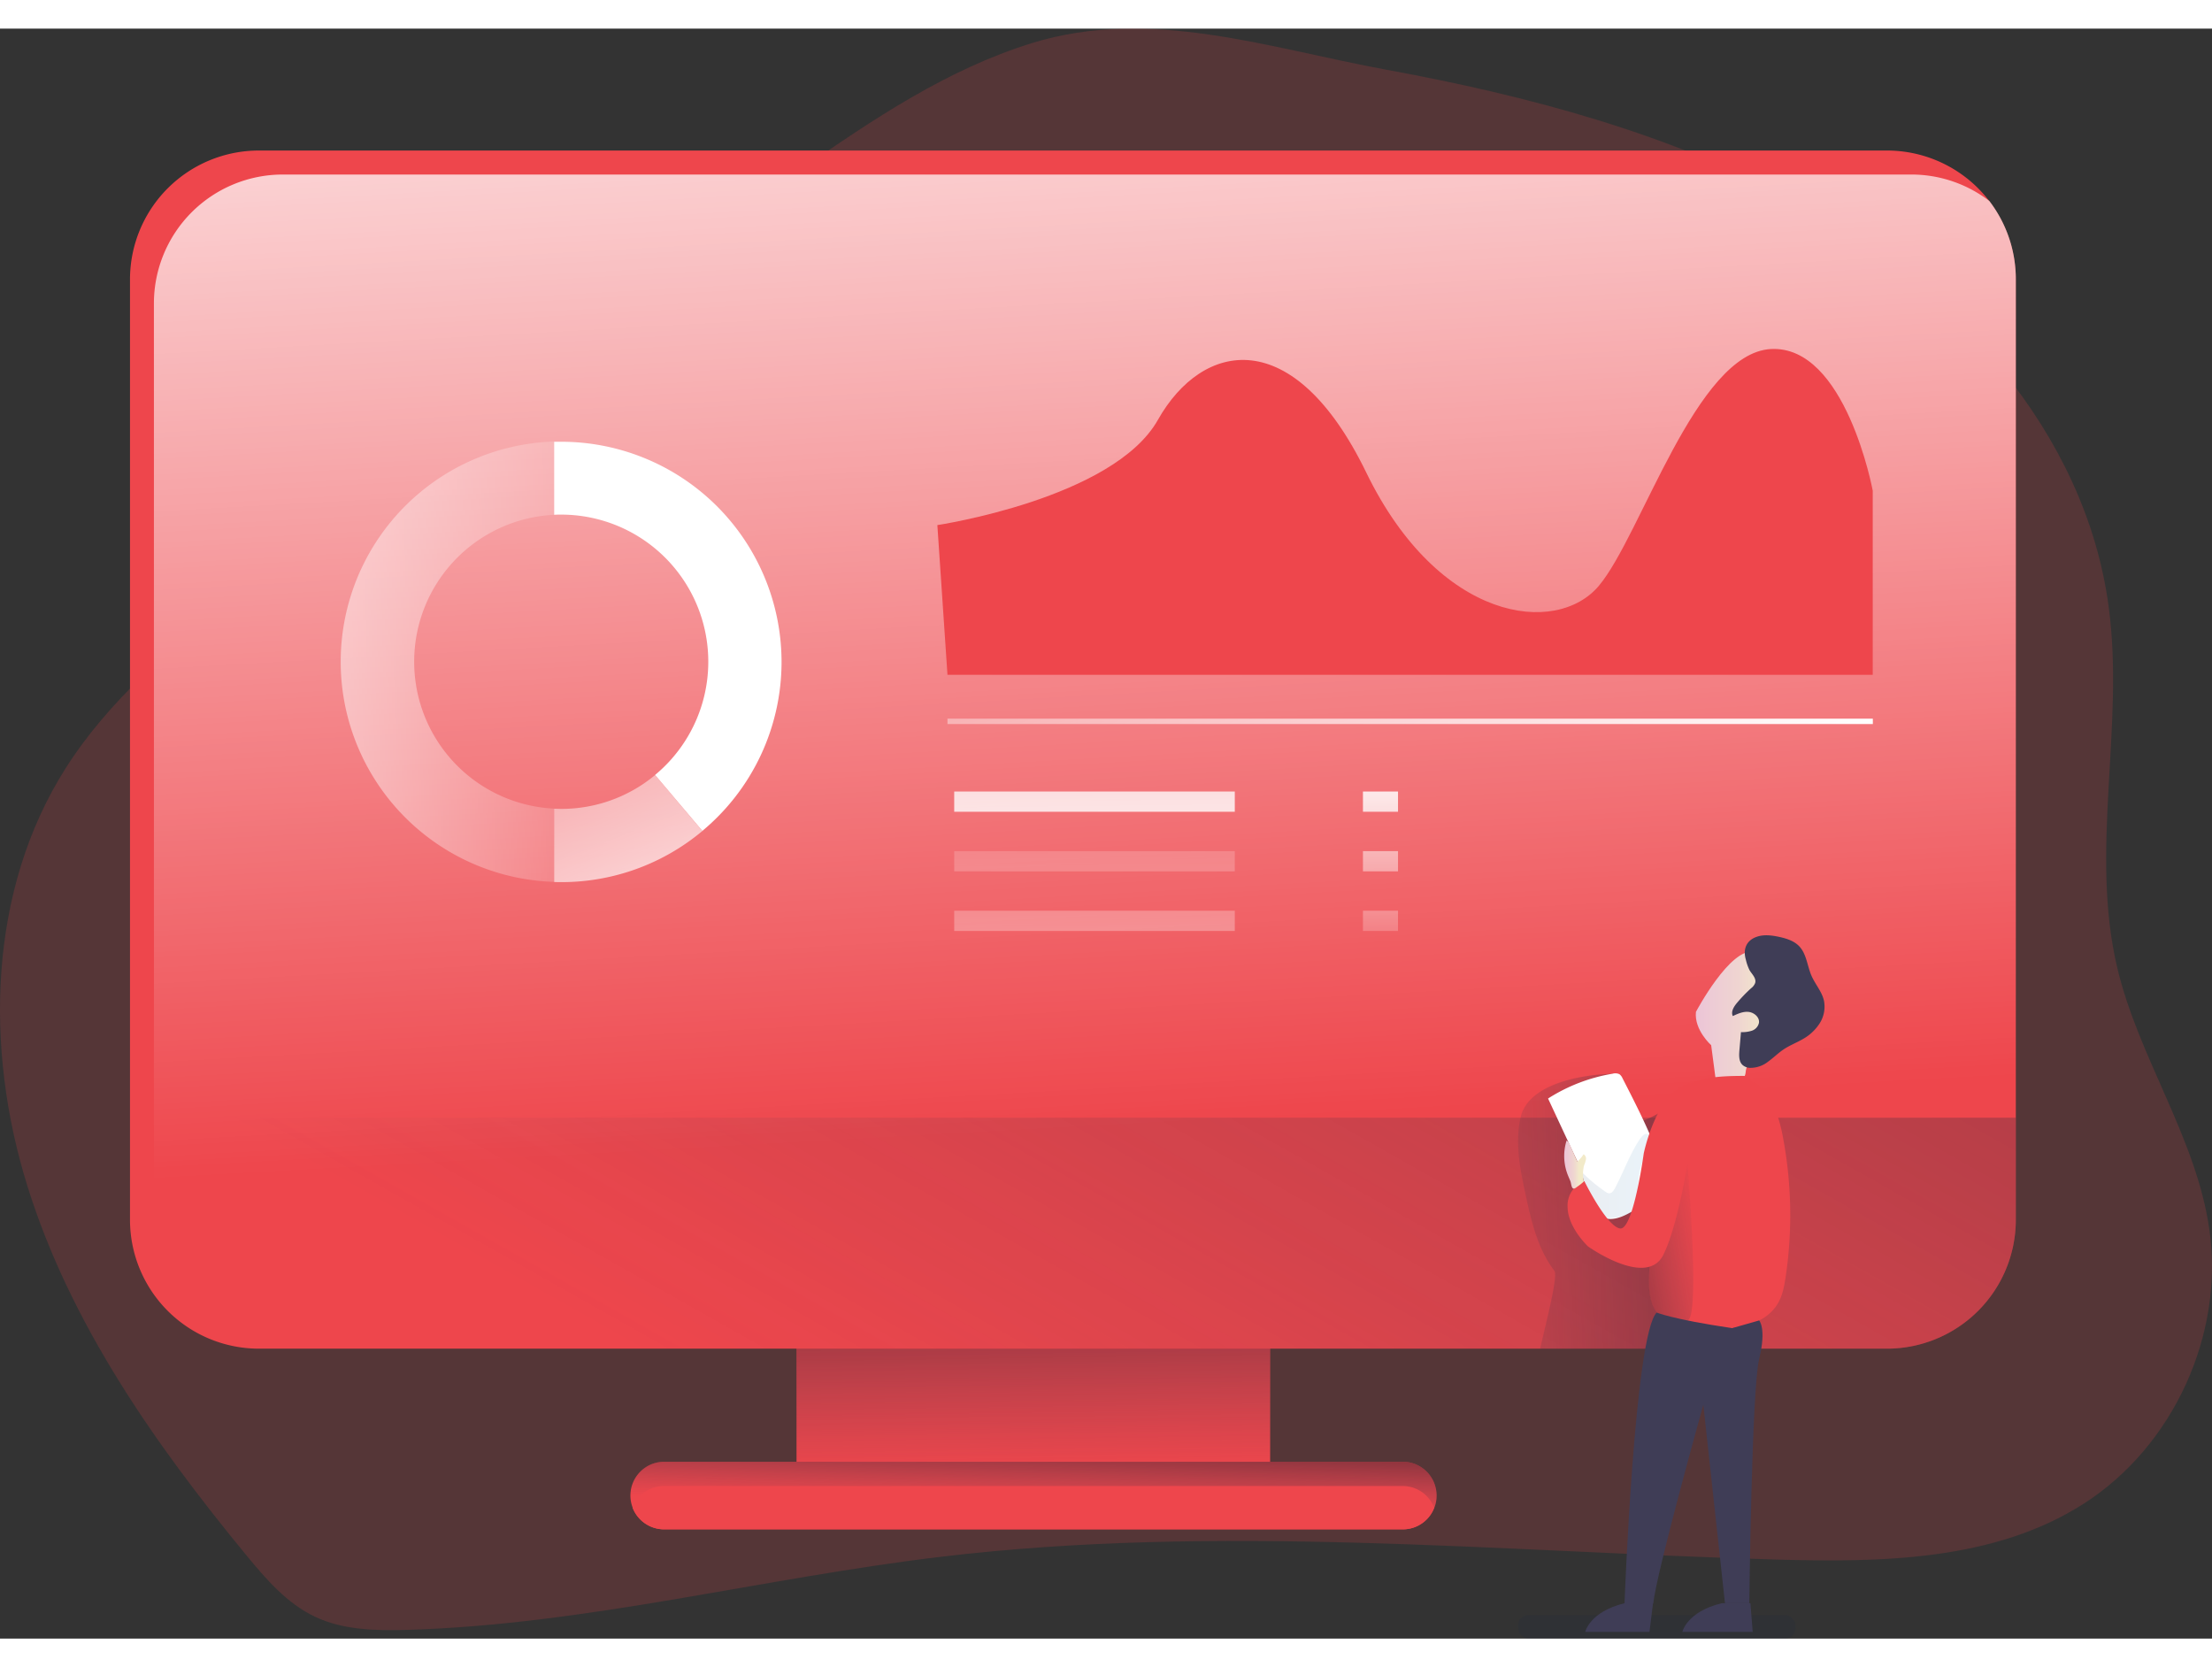 <svg xmlns="http://www.w3.org/2000/svg" xmlns:xlink="http://www.w3.org/1999/xlink" id="Layer_1" data-name="Layer 1" width="406" height="306" viewBox="0 0 817.61 595.07" class="illustration styles_illustrationTablet__1DWOa"><rect x="0" y="0" width="817.61" height="595.07" fill="#333333" stroke="none"/><defs><linearGradient id="linear-gradient" x1="380.87" y1="565.72" x2="382.9" y2="710.49" gradientTransform="translate(0 -172)" gradientUnits="userSpaceOnUse"><stop offset="0.01"></stop><stop offset="0.97" stop-color="#3f3d56" stop-opacity="0"></stop></linearGradient><linearGradient id="linear-gradient-2" x1="412.59" y1="592.1" x2="384.25" y2="83.9" gradientTransform="translate(-3.2 -170.73)" gradientUnits="userSpaceOnUse"><stop offset="0.03" stop-color="#fff" stop-opacity="0"></stop><stop offset="1" stop-color="#fff"></stop></linearGradient><linearGradient id="linear-gradient-3" x1="892.24" y1="-274.43" x2="317.43" y2="744.36" gradientTransform="translate(-3.2 -170.73)" xlink:href="#linear-gradient"></linearGradient><linearGradient id="linear-gradient-4" x1="801.75" y1="167.39" x2="514.56" y2="157.25" gradientTransform="matrix(1, 0, 0, -1, 0, 598)" xlink:href="#linear-gradient"></linearGradient><linearGradient id="linear-gradient-5" x1="587.95" y1="594.85" x2="613.05" y2="594.85" gradientTransform="translate(-3.2 -170.73)" gradientUnits="userSpaceOnUse"><stop offset="0" stop-color="#183866"></stop><stop offset="1" stop-color="#1a7fc1"></stop></linearGradient><linearGradient id="linear-gradient-6" x1="386.47" y1="671.36" x2="385.03" y2="719.01" gradientTransform="translate(-3.2 -170.73)" xlink:href="#linear-gradient"></linearGradient><linearGradient id="linear-gradient-7" x1="260.64" y1="403.52" x2="-1.02" y2="409.53" xlink:href="#linear-gradient-2"></linearGradient><linearGradient id="linear-gradient-8" x1="323.53" y1="302.97" x2="285.06" y2="343.47" xlink:href="#linear-gradient-2"></linearGradient><linearGradient id="linear-gradient-9" x1="196" y1="376.56" x2="257.75" y2="533.47" xlink:href="#linear-gradient-2"></linearGradient><linearGradient id="linear-gradient-10" x1="455.64" y1="278.36" x2="549" y2="491.42" gradientTransform="translate(0 -172)" gradientUnits="userSpaceOnUse"><stop offset="0" stop-color="#fff" stop-opacity="0"></stop><stop offset="1" stop-color="#fff"></stop></linearGradient><linearGradient id="linear-gradient-11" x1="402.14" y1="262.31" x2="405.17" y2="507.3" gradientTransform="translate(0 -172)" xlink:href="#linear-gradient-2"></linearGradient><linearGradient id="linear-gradient-12" x1="403.92" y1="428.49" x2="406.96" y2="673.48" gradientTransform="translate(0 -172)" gradientUnits="userSpaceOnUse"><stop offset="0.03" stop-color="#fff" stop-opacity="0"></stop><stop offset="0.45" stop-color="#fff" stop-opacity="0.45"></stop><stop offset="1" stop-color="#fff"></stop></linearGradient><linearGradient id="linear-gradient-13" x1="403.65" y1="428.49" x2="406.69" y2="673.48" gradientTransform="translate(0 -172)" xlink:href="#linear-gradient-2"></linearGradient><linearGradient id="linear-gradient-14" x1="510.02" y1="224.43" x2="510.31" y2="332.83" gradientTransform="matrix(1, 0, 0, -1, 0, 598)" xlink:href="#linear-gradient-12"></linearGradient><linearGradient id="linear-gradient-15" x1="510.13" y1="239.51" x2="510.41" y2="347.91" gradientTransform="matrix(1, 0, 0, -1, 0, 598)" xlink:href="#linear-gradient-12"></linearGradient><linearGradient id="linear-gradient-16" x1="510.19" y1="239.5" x2="510.47" y2="347.91" gradientTransform="matrix(1, 0, 0, -1, 0, 598)" xlink:href="#linear-gradient-12"></linearGradient><linearGradient id="linear-gradient-17" x1="630" y1="536.18" x2="666.85" y2="536.18" gradientTransform="translate(-3.2 -170.73)" gradientUnits="userSpaceOnUse"><stop offset="0" stop-color="#ecc4d7"></stop><stop offset="0.16" stop-color="#edcbd5"></stop><stop offset="0.42" stop-color="#efd4d1"></stop><stop offset="0.7" stop-color="#f2eac9"></stop></linearGradient><linearGradient id="linear-gradient-18" x1="562.76" y1="630.47" x2="636.33" y2="617.78" gradientTransform="translate(-3.2 -170.73)" xlink:href="#linear-gradient"></linearGradient><linearGradient id="linear-gradient-19" x1="581.37" y1="590.6" x2="589.42" y2="590.6" xlink:href="#linear-gradient-17"></linearGradient></defs><title>analyze_on_screen</title><rect x="561.12" y="586.36" width="102.53" height="8.71" rx="3.85" fill="#1d2741" opacity="0.18" style="isolation: isolate;"></rect><path d="M381.45,5.34c-31.33,9.69-59,28.31-85.92,47.05Q188.18,127.17,86.62,209.85c-23.17,18.85-46.47,38.42-62.45,63.67-28.49,45-29.9,103.28-14.09,154.13S57.16,523.07,91,564.2c7.31,8.89,15.09,17.92,25.49,22.83s22.58,5.17,34.2,4.82c66.31-2,131.16-19.15,197-27,102.2-12.23,205.55-2,308.44,1,39.23,1.13,81,.53,114.07-20.64s52-62.47,46.44-101.34c-4.83-33.87-26.06-63.27-34-96.55-10.38-43.47,2.74-89.34-3.22-133.64-8.59-64.55-57.46-118-114.59-149.2C618,38.89,564.71,24.77,512.45,15.19,469.18,7.27,425.12-8.17,381.45,5.34Z" transform="translate(0 0)" fill="#EE464C" opacity="0.18" style="isolation: isolate;"></path><rect x="294.42" y="402.55" width="175.05" height="136.14" fill="#EE464C"></rect><rect x="294.42" y="402.55" width="175.05" height="136.14" fill="url(#linear-gradient)"></rect><path d="M745.1,92.7V440.27a47.64,47.64,0,0,1-47.64,47.64H95.7a47.66,47.66,0,0,1-47.65-47.64V92.7A47.64,47.64,0,0,1,95.69,45.06H697.46a47.62,47.62,0,0,1,47.64,47.6v0Z" transform="translate(0 0)" fill="#EE464C"></path><path d="M745.1,92.7V440.27a47.64,47.64,0,0,1-47.64,47.64H95.7a47.52,47.52,0,0,1-29-9.81,47.35,47.35,0,0,1-9.81-29V101.57a47.64,47.64,0,0,1,47.64-47.64H706.34a47.35,47.35,0,0,1,29,9.81A47.42,47.42,0,0,1,745.1,92.7Z" transform="translate(0 0)" fill="url(#linear-gradient-2)"></path><path d="M745.1,402.55v37.72a47.64,47.64,0,0,1-47.64,47.64H95.7a47.64,47.64,0,0,1-47.65-47.63h0V402.55Z" transform="translate(0 0)" fill="url(#linear-gradient-3)"></path><path d="M653.15,428.27a144.09,144.09,0,0,1-4.72,38.5c-1.7,6.46-3.92,13-8.08,18.19a24.25,24.25,0,0,1-2.82,3H569.26c2.77-12,6.64-27.06,5.28-28.83-6.18-8.08-8.54-18.37-10.68-28.32-1.79-8.33-3.53-16.88-2.36-25.33.14-1,.31-2,.51-2.89,2.91-13.34,24.74-16.13,34.12-16.26l8,16.26c0,7.86,33.84-20.89,39.77-14.58,3.4,3.62,5.54,8.85,6.89,14.58C652.8,411.27,653.06,421.18,653.15,428.27Z" transform="translate(0 0)" fill="url(#linear-gradient-4)"></path><path d="M582.88,418.37,572.2,395.45a63.71,63.71,0,0,1,23.93-9.18,3.51,3.51,0,0,1,2.47.21,3.63,3.63,0,0,1,1.12,1.48c4.38,8.54,8.76,17.09,12.27,26,1.64,4.16,3.09,8.75,1.76,13-1.63,5.22-6.86,8.32-11.68,10.9C586.8,446.11,587.47,428.27,582.88,418.37Z" transform="translate(0 0)" fill="#fff"></path><path d="M605.08,412.12c-3.18,5.26-5.27,11.1-8.17,16.52-.49.91-1.23,1.95-2.26,1.84a2.6,2.6,0,0,1-1.18-.54,62.08,62.08,0,0,1-8.72-7.21c0,5.89,3.59,11.11,7,15.92a2.7,2.7,0,0,0,.89.89,2.3,2.3,0,0,0,1,.17A21.82,21.82,0,0,0,605,436.63a1.3,1.3,0,0,0,.54-.47,1.35,1.35,0,0,0,.12-.74c-.11-5.75-.67-11.75,1.59-17,.69-1.62,1.64-3.13,2.19-4.81.36-1.11,1.08-4.67-.7-5.06C607.32,408.2,605.66,411.16,605.08,412.12Z" transform="translate(0 0)" opacity="0.09" fill="url(#linear-gradient-5)" style="isolation: isolate;"></path><path d="M531,542.2a12.09,12.09,0,0,1-.84,4.49,12.43,12.43,0,0,1-11.65,8h-273a12.48,12.48,0,0,1-11.65-8,12.09,12.09,0,0,1-.84-4.49,12.48,12.48,0,0,1,12.47-12.49h273A12.49,12.49,0,0,1,531,542.18Z" transform="translate(0 0)" fill="#EE464C"></path><path d="M531,542.2a12.09,12.09,0,0,1-.84,4.49,12.43,12.43,0,0,1-11.65,8h-273a12.48,12.48,0,0,1-11.65-8,12.09,12.09,0,0,1-.84-4.49,12.48,12.48,0,0,1,12.47-12.49h273A12.49,12.49,0,0,1,531,542.18Z" transform="translate(0 0)" fill="url(#linear-gradient-6)"></path><path d="M530.11,546.69a12.43,12.43,0,0,1-11.65,8h-273a12.48,12.48,0,0,1-11.65-8,12.28,12.28,0,0,1,2.82-4.35,12.46,12.46,0,0,1,8.83-3.66h273A12.48,12.48,0,0,1,530.11,546.69Z" transform="translate(0 0)" fill="#EE464C"></path><path d="M153.09,234a54.35,54.35,0,0,0,51.71,54.3v27.08a81.42,81.42,0,0,1,0-162.76V179.7A54.35,54.35,0,0,0,153.09,234Z" transform="translate(0 0)" fill="url(#linear-gradient-7)"></path><path d="M288.88,234a81.26,81.26,0,0,1-29.27,62.53l-17.47-20.68a54.37,54.37,0,0,0-34.69-96.22c-.88,0-1.75,0-2.62.07v-27h2.62A81.44,81.44,0,0,1,288.88,234Z" transform="translate(0 0)" fill="url(#linear-gradient-8)"></path><path d="M259.61,296.57a81.05,81.05,0,0,1-52.16,18.9c-.88,0-1.75,0-2.62-.05V288.34c.87,0,1.74.06,2.62.06a54.13,54.13,0,0,0,34.69-12.51Z" transform="translate(0 0)" fill="url(#linear-gradient-9)"></path><rect x="350.21" y="255.05" width="342.04" height="1.99" fill="url(#linear-gradient-10)"></rect><path d="M346.47,183.5s65.07-9.73,81.52-38.89,50.11-35.9,77,19.44,70.31,60.58,86,41.88,35.9-86,63.57-87.5,37.65,52.35,37.65,52.35v68.06h-342Z" transform="translate(0 0)" fill="#EE464C"></path><rect x="352.7" y="281.98" width="103.71" height="7.48" fill="url(#linear-gradient-11)"></rect><rect x="352.7" y="304.01" width="103.71" height="7.48" fill="url(#linear-gradient-12)"></rect><rect x="352.7" y="326.04" width="103.71" height="7.48" fill="url(#linear-gradient-13)"></rect><rect x="503.78" y="281.98" width="12.96" height="7.48" fill="url(#linear-gradient-14)"></rect><rect x="503.78" y="304.01" width="12.96" height="7.48" fill="url(#linear-gradient-15)"></rect><rect x="503.78" y="326.04" width="12.96" height="7.48" fill="url(#linear-gradient-16)"></rect><path d="M626.86,363.42s12.67-23.93,21.47-22.17,17.6,10.91,14.78,17.95-17.41,20.07-17.86,26.4-11,3.52-11,3.52l-1.76-13.38S626.15,370.11,626.86,363.42Z" transform="translate(0 0)" fill="url(#linear-gradient-17)"></path><path d="M649.53,335.61c2.6-.84,5.42-.47,8.08.1s5.55,1.47,7.46,3.5c2.71,2.88,2.92,7.25,4.51,10.88,1.37,3.14,3.83,5.82,4.59,9.16a11.45,11.45,0,0,1-1.55,8.37,17.45,17.45,0,0,1-6.3,5.89c-2.24,1.3-4.69,2.24-6.86,3.66s-3.85,3.16-5.87,4.61a10.52,10.52,0,0,1-6.93,2.33,4.34,4.34,0,0,1-2.61-1.09c-1.35-1.3-1.28-3.45-1.13-5.32q.3-3.39.58-6.79a11.41,11.41,0,0,0,4.06-.53,3.94,3.94,0,0,0,2.6-2.94c.27-2-1.77-3.77-3.81-4s-4,.67-5.86,1.53c-.78-1.61.37-3.46,1.52-4.84a56.52,56.52,0,0,1,5.26-5.46,4.38,4.38,0,0,0,1.48-1.92c.52-1.84-1.33-3.37-2.12-4.82a18,18,0,0,1-1.33-3.84C644.18,340.27,645.48,336.91,649.53,335.61Z" transform="translate(0 0)" fill="#3f3d56"></path><path d="M660,461.52c-.5,3.31-1.13,6.69-2.81,9.59-5,8.59-16.73,9.87-26.67,9.66-4.81-.09-10.1-.55-14.16-2.84a12.53,12.53,0,0,1-4-3.42c-2.72-3.65-3-8.53-2.87-13.08.15-4.71.6-9.53.67-14.27.09-5.87-.42-11.62-2.82-16.91C606,427.35,611.8,416.92,613,414c2-4.73-4.1-1.78-2.15-6.51,2.15-5.21,4.43-10.6,8.65-14.3,6.54-5.7,16-6.05,24.7-6.1,1.4,0,3.34.64,3,2,6.67,1.83,10.23,12.6,11.57,19.37A154.7,154.7,0,0,1,660,461.52Z" transform="translate(0 0)" fill="#EE464C"></path><path d="M623.74,477.48a36.87,36.87,0,0,1-7.42.45,12.53,12.53,0,0,1-4-3.42c-2.72-3.65-3-8.53-2.87-13.08.15-4.71.6-9.53.67-14.27l13.59-27.29S628.54,476.45,623.74,477.48Z" transform="translate(0 0)" fill="url(#linear-gradient-18)"></path><path d="M640.23,480.33l10-2.85s2.77,2.89,0,14.24S646.59,582,646.59,582h-9l-8-73.34s-17.42,62.3-18.48,73.39H600.46s3.72-99.35,11.89-107.49C612.35,474.51,617.18,476.87,640.23,480.33Z" transform="translate(0 0)" fill="#3f3d56"></path><path d="M607.57,415.74s-3.81,28.18-8.68,27.74S585.62,426,585.62,426a9.58,9.58,0,0,0-6.2,9.47c0,7.55,7.52,14.63,7.52,14.63s21.69,15.49,27.86,3.15,10.3-42,10.3-42,9.14-23-.07-21.43C612.43,391.84,607.57,415.74,607.57,415.74Z" transform="translate(0 0)" fill="#EE464C"></path><path d="M579.49,423.7a19.09,19.09,0,0,1-.44-12.72,3,3,0,0,1,1.25,1.67l2.7,6.13a12.62,12.62,0,0,0,2.33-2.72,1.86,1.86,0,0,1,.87,1.95,11.79,11.79,0,0,1-.7,2.18,13.43,13.43,0,0,0-.08,5.95,20.61,20.61,0,0,1-2.13,1.7c-.64.44-1.48,1.28-2,.73s-.57-1.94-.83-2.56S579.8,424.48,579.49,423.7Z" transform="translate(0 0)" fill="url(#linear-gradient-19)"></path><path d="M611,582l-1.32,10.6H585.94s1.59-7.43,14.52-10.6Z" transform="translate(0 0)" fill="#3f3d56"></path><path d="M647,582l.84,10.6h-26s1.58-7.43,14.52-10.6Z" transform="translate(0 0)" fill="#3f3d56"></path></svg>